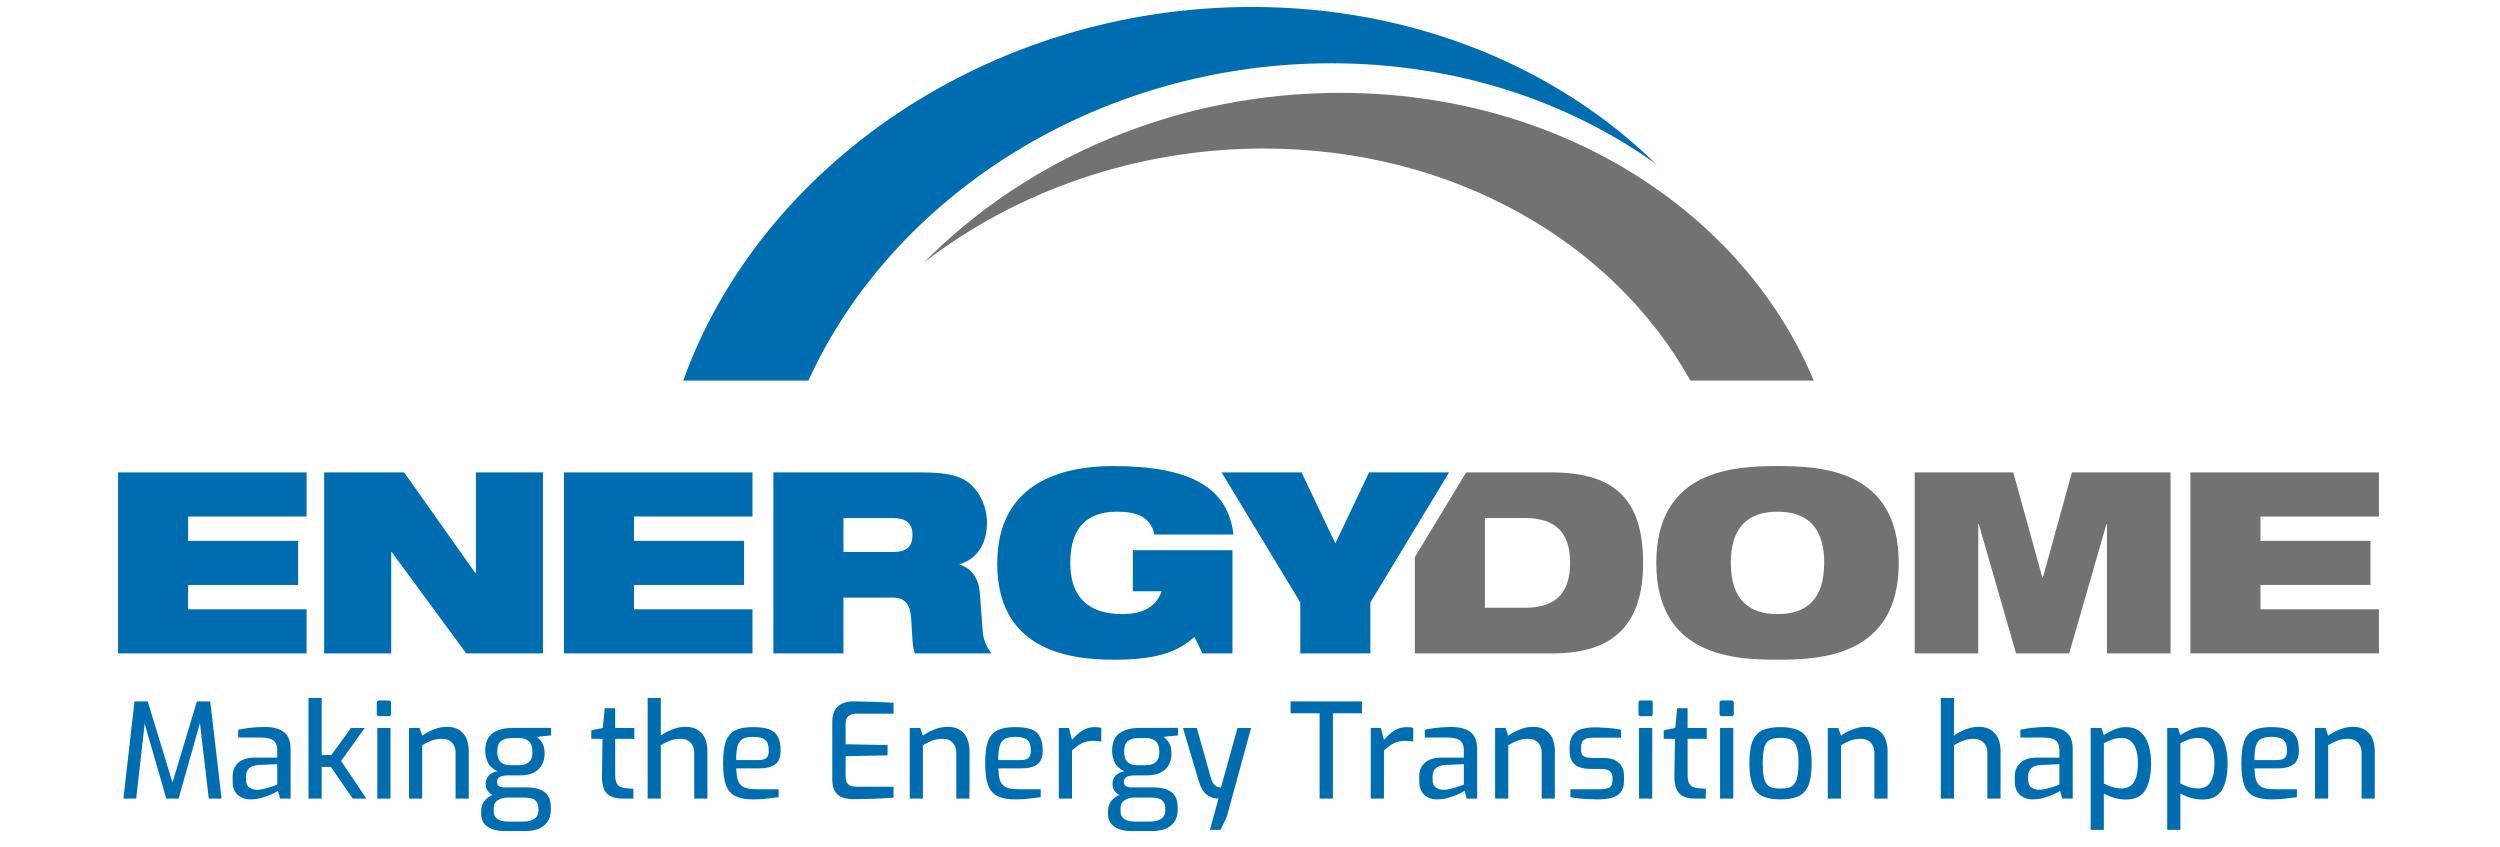 <?xml version="1.0" encoding="UTF-8"?> <svg xmlns="http://www.w3.org/2000/svg" width="360" height="122" viewBox="0 0 360 122" fill="none"><g clip-path="url(#clip0)"><path fill-rule="evenodd" clip-rule="evenodd" d="M180.275 1C203.594 1 224.206 9.681 238.453 23.616C225.786 14.526 209.58 9.113 191.684 9.113C158.11 9.113 128.552 28.16 116.414 54.804H98.387C109.513 23.791 142.49 1 180.275 1Z" fill="#006DB1"></path><path fill-rule="evenodd" clip-rule="evenodd" d="M192.986 13.37C224.668 13.37 250.964 30.47 261.173 54.775V54.804H243.408C232.372 34.923 209.305 21.39 181.976 21.39C163.481 21.39 146.312 27.587 133.102 37.758C147.804 22.862 169.38 13.37 192.986 13.37Z" fill="#727271"></path><path d="M315.422 94.088H342.57V87.737H325.508V84.233H341.353V77.882H325.508V74.378H342.57V68.027H315.422V94.088Z" fill="#727271"></path><path d="M275.715 94.088H284.872V75.473H284.943L290.308 94.088H297.963L303.328 75.473H303.4V94.088H312.557V68.027H298.356L294.171 83.174H294.1L289.915 68.027H275.715V94.088" fill="#727271"></path><path d="M249.238 81.057C249.238 75.764 251.849 73.684 255.963 73.684C260.076 73.684 262.687 75.764 262.687 81.057C262.687 86.35 260.076 88.43 255.963 88.43C251.849 88.43 249.238 86.35 249.238 81.057V81.057ZM238.508 81.057C238.508 94.562 249.846 95 255.963 95C262.079 95 273.417 94.562 273.417 81.057C273.417 67.552 262.079 67.114 255.963 67.114C249.846 67.114 238.508 67.552 238.508 81.057" fill="#727271"></path><path d="M203.738 94.088H223.59C232.067 94.088 236.609 90.219 236.609 81.058C236.609 71.458 232.031 68.027 223.375 68.027H211.125L203.738 80.224V94.088ZM213.825 74.597H219.619C224.234 74.597 226.094 76.933 226.094 81.058C226.094 85.182 224.234 87.518 219.619 87.518H213.825V74.597" fill="#727271"></path><path d="M163.131 85.145H167.28C166.565 87.116 164.92 88.43 161.629 88.43C156.621 88.43 154.118 85.875 154.118 81.057C154.118 75.764 156.729 73.684 160.842 73.684C162.166 73.684 163.31 73.83 164.276 74.304C165.206 74.779 165.957 75.618 166.243 76.969H177.618C176.831 70.253 171.501 67.114 160.27 67.114C152.544 67.114 143.602 69.742 143.602 81.167C143.602 93.212 153.224 95 160.306 95C166.1 95 169.391 94.088 172.002 91.715L173.146 94.088H177.475V79.232H163.131V85.145" fill="#006DB1"></path><path d="M121.454 74.597H128.464C130.145 74.597 131.397 75.071 131.397 77.042C131.397 78.685 130.574 79.488 128.607 79.488H121.454V74.597ZM111.367 94.088H121.454V86.058H128.607C130.467 86.058 131.111 87.226 131.218 89.16C131.397 92.19 131.397 93.321 131.755 94.088H142.772C142.128 93.285 141.627 92.19 141.52 91.022L141.091 85.328C140.912 83.065 139.695 81.751 138.194 81.313V81.24C141.126 80.364 142.128 77.736 142.128 75.29C142.128 72.443 140.554 69.925 138.658 68.976C137.263 68.282 135.511 68.027 132.613 68.027H111.367V94.088" fill="#006DB1"></path><path d="M81.211 94.088H108.359V87.737H91.298V84.233H107.143V77.882H91.298V74.378H108.359V68.027H81.211V94.088Z" fill="#006DB1"></path><path d="M46.676 94.088H56.334V79.488H56.405L67.135 94.088H78.188V68.027H68.53V82.481H68.423L58.193 68.027H46.676V94.088Z" fill="#006DB1"></path><path d="M17 94.088H44.148V87.737H27.087V84.233H42.932V77.882H27.087V74.378H44.148V68.027H17V94.088Z" fill="#006DB1"></path><path d="M187.245 94.088H197.332V86.751L208.67 68.027H197.153L192.289 78.247L187.424 68.027H175.906L187.245 86.751V94.088Z" fill="#006DB1"></path><path d="M17.772 115L19.368 100.997H21.268L24.84 112.682L28.355 100.997H30.274L31.908 115H30.065L28.792 104.132L25.714 115H23.947L20.831 104.208L19.615 115H17.772ZM36.085 115.114C35.338 115.114 34.717 114.892 34.223 114.449C33.742 113.993 33.501 113.366 33.501 112.568V111.77C33.501 110.985 33.767 110.345 34.299 109.851C34.844 109.344 35.661 109.091 36.75 109.091H39.923V108.027C39.923 107.634 39.853 107.305 39.714 107.039C39.587 106.76 39.34 106.551 38.973 106.412C38.618 106.273 38.099 106.203 37.415 106.203H34.299V105.082C34.755 104.981 35.287 104.892 35.895 104.816C36.516 104.74 37.238 104.696 38.061 104.683C39.315 104.683 40.259 104.93 40.892 105.424C41.526 105.905 41.842 106.729 41.842 107.894V115H40.341L40.018 113.86C39.955 113.923 39.797 114.025 39.543 114.164C39.303 114.291 38.992 114.43 38.612 114.582C38.245 114.721 37.84 114.848 37.396 114.962C36.965 115.063 36.529 115.114 36.085 115.114ZM36.959 113.727C37.212 113.74 37.498 113.708 37.814 113.632C38.144 113.556 38.467 113.474 38.783 113.385C39.1 113.284 39.366 113.195 39.581 113.119C39.797 113.03 39.91 112.98 39.923 112.967V110.041L37.263 110.155C36.605 110.193 36.13 110.364 35.838 110.668C35.559 110.959 35.42 111.333 35.42 111.789V112.245C35.42 112.802 35.578 113.189 35.895 113.404C36.224 113.619 36.579 113.727 36.959 113.727ZM44.424 115V100.503H46.324V108.73H47.711L50.542 104.835H52.518L49.117 109.585L52.765 115H50.789L47.654 110.44H46.324V115H44.424ZM54.598 103.125C54.37 103.125 54.256 103.017 54.256 102.802V101.206C54.256 100.978 54.37 100.864 54.598 100.864H56.004C56.207 100.864 56.308 100.978 56.308 101.206V102.802C56.308 103.017 56.207 103.125 56.004 103.125H54.598ZM54.332 115V104.835H56.232V115H54.332ZM58.897 115V104.835H60.417L60.797 105.937C61.24 105.608 61.779 105.316 62.412 105.063C63.045 104.797 63.698 104.664 64.369 104.664C65.129 104.664 65.737 104.829 66.193 105.158C66.662 105.475 66.997 105.899 67.2 106.431C67.403 106.963 67.504 107.539 67.504 108.16V115H65.604V108.388C65.604 107.793 65.433 107.311 65.091 106.944C64.749 106.577 64.28 106.393 63.685 106.393C63.115 106.393 62.608 106.475 62.165 106.64C61.722 106.805 61.266 107.026 60.797 107.305V115H58.897ZM72.631 119.674C71.656 119.674 70.851 119.465 70.218 119.047C69.597 118.629 69.287 118.008 69.287 117.185V116.767C69.287 116.21 69.445 115.735 69.762 115.342C70.079 114.962 70.465 114.671 70.921 114.468C70.262 114.126 69.933 113.607 69.933 112.91C69.933 112.403 70.079 111.998 70.37 111.694C70.674 111.377 71.098 111.162 71.643 111.048C70.959 110.744 70.49 110.32 70.237 109.775C69.996 109.23 69.876 108.673 69.876 108.103C69.876 106.95 70.224 106.114 70.921 105.595C71.63 105.076 72.618 104.816 73.885 104.816H79.357V105.899L77.286 106.108C77.438 106.222 77.603 106.374 77.78 106.564C77.957 106.741 78.109 106.988 78.236 107.305C78.363 107.622 78.426 108.04 78.426 108.559C78.426 109.104 78.306 109.61 78.065 110.079C77.837 110.548 77.457 110.928 76.925 111.219C76.406 111.51 75.696 111.656 74.797 111.656H73.125C72.644 111.656 72.264 111.726 71.985 111.865C71.706 112.004 71.567 112.251 71.567 112.606C71.567 112.897 71.675 113.1 71.89 113.214C72.105 113.328 72.333 113.385 72.574 113.385H75.785C76.95 113.385 77.831 113.613 78.426 114.069C79.021 114.525 79.319 115.253 79.319 116.254V116.615C79.319 117.578 79.002 118.325 78.369 118.857C77.748 119.402 76.805 119.674 75.538 119.674H72.631ZM73.467 110.193H74.588C75.145 110.193 75.576 110.111 75.88 109.946C76.184 109.769 76.393 109.541 76.507 109.262C76.621 108.971 76.678 108.66 76.678 108.331C76.678 107.571 76.501 107.039 76.146 106.735C75.791 106.431 75.316 106.279 74.721 106.279H73.657C73.011 106.279 72.504 106.425 72.137 106.716C71.782 107.007 71.605 107.508 71.605 108.217C71.605 108.914 71.77 109.42 72.099 109.737C72.428 110.041 72.884 110.193 73.467 110.193ZM73.125 118.306H75.348C76.019 118.306 76.551 118.173 76.944 117.907C77.337 117.654 77.533 117.255 77.533 116.71V116.349C77.533 115.893 77.381 115.526 77.077 115.247C76.786 114.981 76.26 114.848 75.5 114.848H73.049C72.53 114.848 72.074 114.975 71.681 115.228C71.288 115.481 71.092 115.88 71.092 116.425V116.786C71.092 117.318 71.269 117.704 71.624 117.945C71.991 118.186 72.492 118.306 73.125 118.306ZM89.669 115C88.63 115 87.864 114.747 87.37 114.24C86.888 113.733 86.66 112.859 86.686 111.618L86.762 106.393H85.147V105.158L86.8 104.835L87.085 101.985H88.586V104.835H91.341V106.393H88.586V111.599C88.586 112.118 88.655 112.511 88.795 112.777C88.934 113.03 89.111 113.208 89.327 113.309C89.542 113.398 89.751 113.455 89.954 113.48L91.208 113.594V115H89.669ZM93.26 115V100.503H95.16V105.937C95.591 105.608 96.123 105.316 96.756 105.063C97.402 104.797 98.061 104.664 98.732 104.664C99.467 104.664 100.062 104.822 100.518 105.139C100.987 105.443 101.329 105.855 101.544 106.374C101.76 106.893 101.867 107.482 101.867 108.141V115H99.967V108.369C99.967 107.774 99.79 107.299 99.435 106.944C99.093 106.577 98.631 106.393 98.048 106.393C97.478 106.393 96.972 106.475 96.528 106.64C96.085 106.805 95.629 107.026 95.16 107.305V115H93.26ZM108.476 115.114C107.4 115.114 106.538 114.956 105.892 114.639C105.259 114.322 104.803 113.79 104.524 113.043C104.258 112.283 104.125 111.238 104.125 109.908C104.125 108.553 104.258 107.501 104.524 106.754C104.803 105.994 105.259 105.462 105.892 105.158C106.526 104.854 107.381 104.702 108.457 104.702C109.382 104.702 110.136 104.803 110.718 105.006C111.301 105.209 111.725 105.557 111.991 106.051C112.27 106.545 112.409 107.229 112.409 108.103C112.409 109.053 112.137 109.718 111.592 110.098C111.048 110.465 110.313 110.649 109.388 110.649H106.025C106.038 111.384 106.12 111.973 106.272 112.416C106.437 112.847 106.722 113.163 107.127 113.366C107.545 113.556 108.153 113.651 108.951 113.651H112.124V114.791C111.58 114.867 111.022 114.937 110.452 115C109.895 115.076 109.236 115.114 108.476 115.114ZM106.006 109.452H109.217C109.724 109.452 110.098 109.357 110.338 109.167C110.579 108.964 110.699 108.616 110.699 108.122C110.699 107.349 110.528 106.824 110.186 106.545C109.844 106.254 109.268 106.108 108.457 106.108C107.824 106.108 107.33 106.203 106.975 106.393C106.621 106.583 106.367 106.925 106.215 107.419C106.076 107.9 106.006 108.578 106.006 109.452ZM122.966 115.076C122.65 115.089 122.314 115.063 121.959 115C121.605 114.949 121.263 114.835 120.933 114.658C120.617 114.468 120.357 114.183 120.154 113.803C119.952 113.423 119.85 112.904 119.85 112.245V103.923C119.85 103.176 119.996 102.587 120.287 102.156C120.579 101.725 120.946 101.428 121.389 101.263C121.833 101.086 122.289 100.997 122.757 100.997C123.986 101.01 125.075 101.035 126.025 101.073C126.975 101.111 127.856 101.149 128.666 101.187V102.764H123.27C122.802 102.764 122.434 102.884 122.168 103.125C121.902 103.366 121.769 103.746 121.769 104.265V107.172L127.811 107.286V108.768L121.769 108.901V111.77C121.769 112.201 121.839 112.524 121.978 112.739C122.13 112.954 122.32 113.1 122.548 113.176C122.789 113.252 123.042 113.29 123.308 113.29H128.666V114.867C127.792 114.93 126.855 114.981 125.854 115.019C124.854 115.057 123.891 115.076 122.966 115.076ZM131 115V104.835H132.52L132.9 105.937C133.344 105.608 133.882 105.316 134.515 105.063C135.149 104.797 135.801 104.664 136.472 104.664C137.232 104.664 137.84 104.829 138.296 105.158C138.765 105.475 139.101 105.899 139.303 106.431C139.506 106.963 139.607 107.539 139.607 108.16V115H137.707V108.388C137.707 107.793 137.536 107.311 137.194 106.944C136.852 106.577 136.384 106.393 135.788 106.393C135.218 106.393 134.712 106.475 134.268 106.64C133.825 106.805 133.369 107.026 132.9 107.305V115H131ZM146.216 115.114C145.14 115.114 144.278 114.956 143.632 114.639C142.999 114.322 142.543 113.79 142.264 113.043C141.998 112.283 141.865 111.238 141.865 109.908C141.865 108.553 141.998 107.501 142.264 106.754C142.543 105.994 142.999 105.462 143.632 105.158C144.266 104.854 145.121 104.702 146.197 104.702C147.122 104.702 147.876 104.803 148.458 105.006C149.041 105.209 149.465 105.557 149.731 106.051C150.01 106.545 150.149 107.229 150.149 108.103C150.149 109.053 149.877 109.718 149.332 110.098C148.788 110.465 148.053 110.649 147.128 110.649H143.765C143.778 111.384 143.86 111.973 144.012 112.416C144.177 112.847 144.462 113.163 144.867 113.366C145.285 113.556 145.893 113.651 146.691 113.651H149.864V114.791C149.32 114.867 148.762 114.937 148.192 115C147.635 115.076 146.976 115.114 146.216 115.114ZM143.746 109.452H146.957C147.464 109.452 147.838 109.357 148.078 109.167C148.319 108.964 148.439 108.616 148.439 108.122C148.439 107.349 148.268 106.824 147.926 106.545C147.584 106.254 147.008 106.108 146.197 106.108C145.564 106.108 145.07 106.203 144.715 106.393C144.361 106.583 144.107 106.925 143.955 107.419C143.816 107.9 143.746 108.578 143.746 109.452ZM152.468 115V104.835H153.931L154.368 106.545C154.799 106.026 155.28 105.589 155.812 105.234C156.344 104.879 156.965 104.702 157.674 104.702C158.029 104.702 158.333 104.74 158.586 104.816V106.773C158.409 106.748 158.219 106.729 158.016 106.716C157.826 106.691 157.636 106.678 157.446 106.678C156.8 106.678 156.243 106.798 155.774 107.039C155.318 107.267 154.85 107.609 154.368 108.065V115H152.468ZM162.899 119.674C161.924 119.674 161.12 119.465 160.486 119.047C159.866 118.629 159.555 118.008 159.555 117.185V116.767C159.555 116.21 159.714 115.735 160.03 115.342C160.347 114.962 160.733 114.671 161.189 114.468C160.531 114.126 160.201 113.607 160.201 112.91C160.201 112.403 160.347 111.998 160.638 111.694C160.942 111.377 161.367 111.162 161.911 111.048C161.227 110.744 160.759 110.32 160.505 109.775C160.265 109.23 160.144 108.673 160.144 108.103C160.144 106.95 160.493 106.114 161.189 105.595C161.899 105.076 162.887 104.816 164.153 104.816H169.625V105.899L167.554 106.108C167.706 106.222 167.871 106.374 168.048 106.564C168.226 106.741 168.378 106.988 168.504 107.305C168.631 107.622 168.694 108.04 168.694 108.559C168.694 109.104 168.574 109.61 168.333 110.079C168.105 110.548 167.725 110.928 167.193 111.219C166.674 111.51 165.965 111.656 165.065 111.656H163.393C162.912 111.656 162.532 111.726 162.253 111.865C161.975 112.004 161.835 112.251 161.835 112.606C161.835 112.897 161.943 113.1 162.158 113.214C162.374 113.328 162.602 113.385 162.842 113.385H166.053C167.219 113.385 168.099 113.613 168.694 114.069C169.29 114.525 169.587 115.253 169.587 116.254V116.615C169.587 117.578 169.271 118.325 168.637 118.857C168.017 119.402 167.073 119.674 165.806 119.674H162.899ZM163.735 110.193H164.856C165.414 110.193 165.844 110.111 166.148 109.946C166.452 109.769 166.661 109.541 166.775 109.262C166.889 108.971 166.946 108.66 166.946 108.331C166.946 107.571 166.769 107.039 166.414 106.735C166.06 106.431 165.585 106.279 164.989 106.279H163.925C163.279 106.279 162.773 106.425 162.405 106.716C162.051 107.007 161.873 107.508 161.873 108.217C161.873 108.914 162.038 109.42 162.367 109.737C162.697 110.041 163.153 110.193 163.735 110.193ZM163.393 118.306H165.616C166.288 118.306 166.82 118.173 167.212 117.907C167.605 117.654 167.801 117.255 167.801 116.71V116.349C167.801 115.893 167.649 115.526 167.345 115.247C167.054 114.981 166.528 114.848 165.768 114.848H163.317C162.798 114.848 162.342 114.975 161.949 115.228C161.557 115.481 161.36 115.88 161.36 116.425V116.786C161.36 117.318 161.538 117.704 161.892 117.945C162.26 118.186 162.76 118.306 163.393 118.306ZM174.226 119.503L175.461 115C174.853 115 174.296 114.816 173.789 114.449C173.282 114.069 172.896 113.423 172.63 112.511L170.35 104.835H172.345L174.397 112.112C174.549 112.568 174.726 112.885 174.929 113.062C175.132 113.227 175.322 113.328 175.499 113.366C175.676 113.391 175.784 113.404 175.822 113.404L178.197 104.835H180.154L176.658 117.622L175.746 119.503H174.226ZM190.023 115V102.707H185.843V100.997H196.122V102.707H191.942V115H190.023ZM197.389 115V104.835H198.852L199.289 106.545C199.72 106.026 200.201 105.589 200.733 105.234C201.265 104.879 201.886 104.702 202.595 104.702C202.95 104.702 203.254 104.74 203.507 104.816V106.773C203.33 106.748 203.14 106.729 202.937 106.716C202.747 106.691 202.557 106.678 202.367 106.678C201.721 106.678 201.164 106.798 200.695 107.039C200.239 107.267 199.77 107.609 199.289 108.065V115H197.389ZM206.955 115.114C206.208 115.114 205.587 114.892 205.093 114.449C204.612 113.993 204.371 113.366 204.371 112.568V111.77C204.371 110.985 204.637 110.345 205.169 109.851C205.714 109.344 206.531 109.091 207.62 109.091H210.793V108.027C210.793 107.634 210.724 107.305 210.584 107.039C210.458 106.76 210.211 106.551 209.843 106.412C209.489 106.273 208.969 106.203 208.285 106.203H205.169V105.082C205.625 104.981 206.157 104.892 206.765 104.816C207.386 104.74 208.108 104.696 208.931 104.683C210.185 104.683 211.129 104.93 211.762 105.424C212.396 105.905 212.712 106.729 212.712 107.894V115H211.211L210.888 113.86C210.825 113.923 210.667 114.025 210.413 114.164C210.173 114.291 209.862 114.43 209.482 114.582C209.115 114.721 208.71 114.848 208.266 114.962C207.836 115.063 207.399 115.114 206.955 115.114ZM207.829 113.727C208.083 113.74 208.368 113.708 208.684 113.632C209.014 113.556 209.337 113.474 209.653 113.385C209.97 113.284 210.236 113.195 210.451 113.119C210.667 113.03 210.781 112.98 210.793 112.967V110.041L208.133 110.155C207.475 110.193 207 110.364 206.708 110.668C206.43 110.959 206.29 111.333 206.29 111.789V112.245C206.29 112.802 206.449 113.189 206.765 113.404C207.095 113.619 207.449 113.727 207.829 113.727ZM215.294 115V104.835H216.814L217.194 105.937C217.638 105.608 218.176 105.316 218.809 105.063C219.443 104.797 220.095 104.664 220.766 104.664C221.526 104.664 222.134 104.829 222.59 105.158C223.059 105.475 223.395 105.899 223.597 106.431C223.8 106.963 223.901 107.539 223.901 108.16V115H222.001V108.388C222.001 107.793 221.83 107.311 221.488 106.944C221.146 106.577 220.678 106.393 220.082 106.393C219.512 106.393 219.006 106.475 218.562 106.64C218.119 106.805 217.663 107.026 217.194 107.305V115H215.294ZM230.054 115.114C229.7 115.114 229.256 115.101 228.724 115.076C228.205 115.051 227.705 115.013 227.223 114.962C226.742 114.911 226.381 114.854 226.14 114.791V113.651H230.415C230.96 113.651 231.391 113.575 231.707 113.423C232.037 113.271 232.201 112.916 232.201 112.359V111.941C232.201 111.561 232.075 111.263 231.821 111.048C231.568 110.833 231.15 110.725 230.567 110.725H229.085C228.49 110.725 227.958 110.649 227.489 110.497C227.033 110.332 226.672 110.06 226.406 109.68C226.153 109.3 226.026 108.787 226.026 108.141V107.59C226.026 106.627 226.305 105.912 226.862 105.443C227.432 104.974 228.395 104.74 229.75 104.74C230.13 104.74 230.555 104.759 231.023 104.797C231.492 104.822 231.942 104.86 232.372 104.911C232.816 104.962 233.17 105.019 233.436 105.082V106.222H229.408C228.851 106.222 228.42 106.317 228.116 106.507C227.825 106.697 227.679 107.058 227.679 107.59V107.97C227.679 108.477 227.831 108.8 228.135 108.939C228.452 109.078 228.876 109.148 229.408 109.148H230.928C231.878 109.148 232.6 109.376 233.094 109.832C233.601 110.275 233.854 110.902 233.854 111.713V112.492C233.854 113.176 233.696 113.708 233.379 114.088C233.075 114.468 232.638 114.734 232.068 114.886C231.498 115.038 230.827 115.114 230.054 115.114ZM236.286 103.125C236.058 103.125 235.944 103.017 235.944 102.802V101.206C235.944 100.978 236.058 100.864 236.286 100.864H237.692C237.895 100.864 237.996 100.978 237.996 101.206V102.802C237.996 103.017 237.895 103.125 237.692 103.125H236.286ZM236.02 115V104.835H237.92V115H236.02ZM244.099 115C243.061 115 242.294 114.747 241.8 114.24C241.319 113.733 241.091 112.859 241.116 111.618L241.192 106.393H239.577V105.158L241.23 104.835L241.515 101.985H243.016V104.835H245.771V106.393H243.016V111.599C243.016 112.118 243.086 112.511 243.225 112.777C243.365 113.03 243.542 113.208 243.757 113.309C243.973 113.398 244.182 113.455 244.384 113.48L245.638 113.594V115H244.099ZM247.957 103.125C247.729 103.125 247.615 103.017 247.615 102.802V101.206C247.615 100.978 247.729 100.864 247.957 100.864H249.363C249.566 100.864 249.667 100.978 249.667 101.206V102.802C249.667 103.017 249.566 103.125 249.363 103.125H247.957ZM247.691 115V104.835H249.591V115H247.691ZM256.397 115.114C255.359 115.114 254.51 114.968 253.851 114.677C253.193 114.373 252.705 113.847 252.388 113.1C252.072 112.34 251.913 111.276 251.913 109.908C251.913 108.489 252.072 107.406 252.388 106.659C252.718 105.912 253.212 105.399 253.87 105.12C254.529 104.841 255.371 104.702 256.397 104.702C257.411 104.702 258.247 104.848 258.905 105.139C259.577 105.418 260.071 105.931 260.387 106.678C260.717 107.425 260.881 108.502 260.881 109.908C260.881 111.301 260.723 112.372 260.406 113.119C260.09 113.866 259.602 114.386 258.943 114.677C258.285 114.968 257.436 115.114 256.397 115.114ZM256.397 113.556C256.815 113.556 257.183 113.518 257.499 113.442C257.829 113.366 258.101 113.208 258.316 112.967C258.544 112.714 258.709 112.346 258.81 111.865C258.924 111.371 258.981 110.712 258.981 109.889C258.981 109.078 258.924 108.432 258.81 107.951C258.709 107.457 258.544 107.09 258.316 106.849C258.101 106.608 257.829 106.45 257.499 106.374C257.183 106.285 256.815 106.241 256.397 106.241C255.967 106.241 255.587 106.285 255.257 106.374C254.941 106.45 254.675 106.608 254.459 106.849C254.244 107.09 254.086 107.457 253.984 107.951C253.883 108.432 253.832 109.078 253.832 109.889C253.832 110.712 253.883 111.371 253.984 111.865C254.086 112.346 254.244 112.714 254.459 112.967C254.675 113.208 254.941 113.366 255.257 113.442C255.587 113.518 255.967 113.556 256.397 113.556ZM263.203 115V104.835H264.723L265.103 105.937C265.546 105.608 266.084 105.316 266.718 105.063C267.351 104.797 268.003 104.664 268.675 104.664C269.435 104.664 270.043 104.829 270.499 105.158C270.967 105.475 271.303 105.899 271.506 106.431C271.708 106.963 271.81 107.539 271.81 108.16V115H269.91V108.388C269.91 107.793 269.739 107.311 269.397 106.944C269.055 106.577 268.586 106.393 267.991 106.393C267.421 106.393 266.914 106.475 266.471 106.64C266.027 106.805 265.571 107.026 265.103 107.305V115H263.203ZM279.475 115V100.503H281.375V105.937C281.806 105.608 282.338 105.316 282.971 105.063C283.617 104.797 284.276 104.664 284.947 104.664C285.682 104.664 286.277 104.822 286.733 105.139C287.202 105.443 287.544 105.855 287.759 106.374C287.974 106.893 288.082 107.482 288.082 108.141V115H286.182V108.369C286.182 107.774 286.005 107.299 285.65 106.944C285.308 106.577 284.846 106.393 284.263 106.393C283.693 106.393 283.186 106.475 282.743 106.64C282.3 106.805 281.844 107.026 281.375 107.305V115H279.475ZM292.715 115.114C291.968 115.114 291.347 114.892 290.853 114.449C290.372 113.993 290.131 113.366 290.131 112.568V111.77C290.131 110.985 290.397 110.345 290.929 109.851C291.474 109.344 292.291 109.091 293.38 109.091H296.553V108.027C296.553 107.634 296.483 107.305 296.344 107.039C296.217 106.76 295.97 106.551 295.603 106.412C295.248 106.273 294.729 106.203 294.045 106.203H290.929V105.082C291.385 104.981 291.917 104.892 292.525 104.816C293.146 104.74 293.868 104.696 294.691 104.683C295.945 104.683 296.889 104.93 297.522 105.424C298.155 105.905 298.472 106.729 298.472 107.894V115H296.971L296.648 113.86C296.585 113.923 296.426 114.025 296.173 114.164C295.932 114.291 295.622 114.43 295.242 114.582C294.875 114.721 294.469 114.848 294.026 114.962C293.595 115.063 293.158 115.114 292.715 115.114ZM293.589 113.727C293.842 113.74 294.127 113.708 294.444 113.632C294.773 113.556 295.096 113.474 295.413 113.385C295.73 113.284 295.996 113.195 296.211 113.119C296.426 113.03 296.54 112.98 296.553 112.967V110.041L293.893 110.155C293.234 110.193 292.759 110.364 292.468 110.668C292.189 110.959 292.05 111.333 292.05 111.789V112.245C292.05 112.802 292.208 113.189 292.525 113.404C292.854 113.619 293.209 113.727 293.589 113.727ZM301.054 119.503V104.835H302.612L302.954 105.861C303.309 105.608 303.771 105.354 304.341 105.101C304.924 104.835 305.519 104.702 306.127 104.702C307.001 104.702 307.704 104.936 308.236 105.405C308.768 105.861 309.154 106.488 309.395 107.286C309.636 108.071 309.756 108.945 309.756 109.908C309.756 111.593 309.477 112.885 308.92 113.784C308.363 114.683 307.432 115.133 306.127 115.133C305.595 115.133 305.05 115.057 304.493 114.905C303.936 114.74 303.423 114.525 302.954 114.259V119.503H301.054ZM305.557 113.537C305.988 113.537 306.374 113.429 306.716 113.214C307.058 112.999 307.33 112.631 307.533 112.112C307.748 111.58 307.856 110.845 307.856 109.908C307.856 109.009 307.748 108.293 307.533 107.761C307.318 107.229 307.039 106.849 306.697 106.621C306.355 106.38 305.981 106.26 305.576 106.26C305.044 106.26 304.556 106.342 304.113 106.507C303.682 106.672 303.296 106.843 302.954 107.02V112.815C303.334 113.03 303.752 113.208 304.208 113.347C304.664 113.474 305.114 113.537 305.557 113.537ZM312.076 119.503V104.835H313.634L313.976 105.861C314.33 105.608 314.793 105.354 315.363 105.101C315.945 104.835 316.541 104.702 317.149 104.702C318.023 104.702 318.726 104.936 319.258 105.405C319.79 105.861 320.176 106.488 320.417 107.286C320.657 108.071 320.778 108.945 320.778 109.908C320.778 111.593 320.499 112.885 319.942 113.784C319.384 114.683 318.453 115.133 317.149 115.133C316.617 115.133 316.072 115.057 315.515 114.905C314.957 114.74 314.444 114.525 313.976 114.259V119.503H312.076ZM316.579 113.537C317.009 113.537 317.396 113.429 317.738 113.214C318.08 112.999 318.352 112.631 318.555 112.112C318.77 111.58 318.878 110.845 318.878 109.908C318.878 109.009 318.77 108.293 318.555 107.761C318.339 107.229 318.061 106.849 317.719 106.621C317.377 106.38 317.003 106.26 316.598 106.26C316.066 106.26 315.578 106.342 315.135 106.507C314.704 106.672 314.318 106.843 313.976 107.02V112.815C314.356 113.03 314.774 113.208 315.23 113.347C315.686 113.474 316.135 113.537 316.579 113.537ZM327.106 115.114C326.029 115.114 325.168 114.956 324.522 114.639C323.889 114.322 323.433 113.79 323.154 113.043C322.888 112.283 322.755 111.238 322.755 109.908C322.755 108.553 322.888 107.501 323.154 106.754C323.433 105.994 323.889 105.462 324.522 105.158C325.155 104.854 326.01 104.702 327.087 104.702C328.012 104.702 328.765 104.803 329.348 105.006C329.931 105.209 330.355 105.557 330.621 106.051C330.9 106.545 331.039 107.229 331.039 108.103C331.039 109.053 330.767 109.718 330.222 110.098C329.677 110.465 328.943 110.649 328.018 110.649H324.655C324.668 111.384 324.75 111.973 324.902 112.416C325.067 112.847 325.352 113.163 325.757 113.366C326.175 113.556 326.783 113.651 327.581 113.651H330.754V114.791C330.209 114.867 329.652 114.937 329.082 115C328.525 115.076 327.866 115.114 327.106 115.114ZM324.636 109.452H327.847C328.354 109.452 328.727 109.357 328.968 109.167C329.209 108.964 329.329 108.616 329.329 108.122C329.329 107.349 329.158 106.824 328.816 106.545C328.474 106.254 327.898 106.108 327.087 106.108C326.454 106.108 325.96 106.203 325.605 106.393C325.25 106.583 324.997 106.925 324.845 107.419C324.706 107.9 324.636 108.578 324.636 109.452ZM333.358 115V104.835H334.878L335.258 105.937C335.701 105.608 336.239 105.316 336.873 105.063C337.506 104.797 338.158 104.664 338.83 104.664C339.59 104.664 340.198 104.829 340.654 105.158C341.122 105.475 341.458 105.899 341.661 106.431C341.863 106.963 341.965 107.539 341.965 108.16V115H340.065V108.388C340.065 107.793 339.894 107.311 339.552 106.944C339.21 106.577 338.741 106.393 338.146 106.393C337.576 106.393 337.069 106.475 336.626 106.64C336.182 106.805 335.726 107.026 335.258 107.305V115H333.358Z" fill="#006DB1"></path></g><defs><clipPath id="clip0"><rect width="360" height="122" fill="white"></rect></clipPath></defs></svg> 
